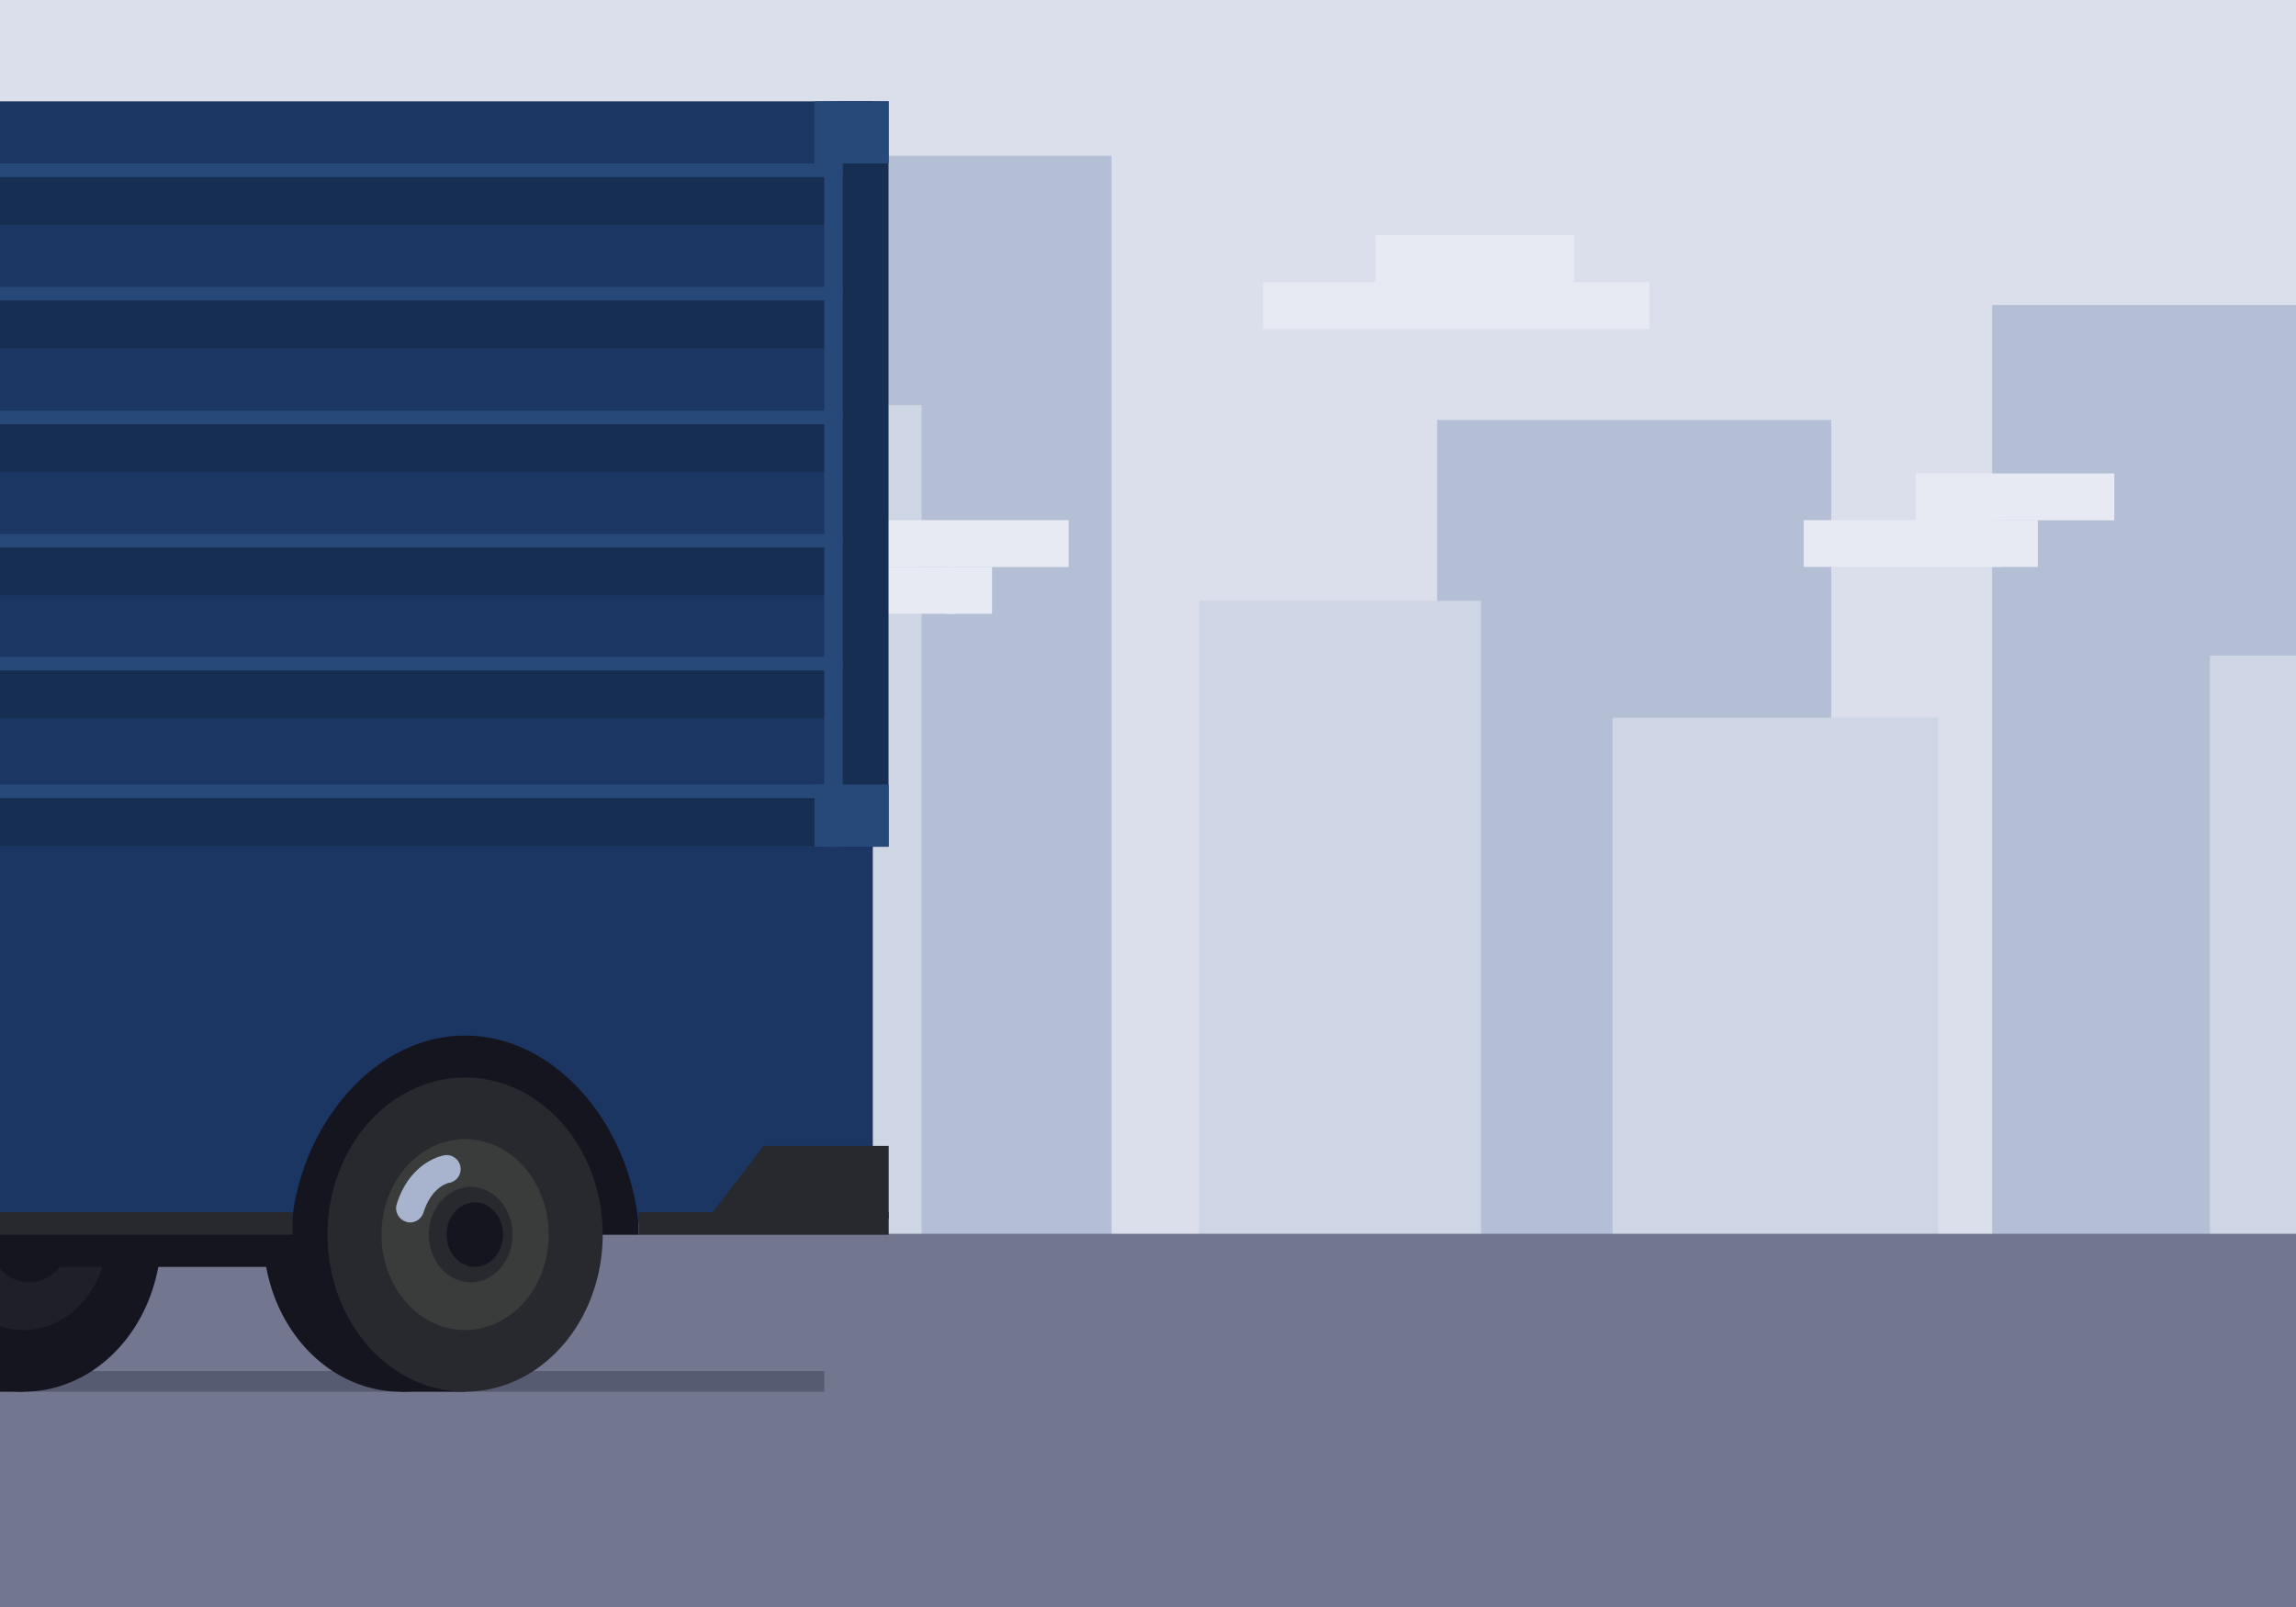 <?xml version="1.0" encoding="utf-8"?>
<svg id="master-artboard" viewBox="0 0 1400 980" version="1.1" xmlns="http://www.w3.org/2000/svg" x="0px" y="0px" style="enable-background:new 0 0 1400 980;" width="1400px" height="980px" xmlns:xlink="http://www.w3.org/1999/xlink">

<g transform="matrix(1, 0, 0, 1, -1.4210854715202004e-14, -7.105427357601002e-15)">
		<path d="M 0 0 H 1400 V 980 H 0 V 0 Z" class="st0" style="fill: rgb(218, 223, 235);"/>
		<path d="M 0 193 H 121 V 980 H 0 V 193 Z" class="st1" style="fill: rgb(180, 191, 214);"/>
		<path d="M 479.1 95 H 677.8 V 980 H 479.1 V 95 Z" class="st1" style="fill: rgb(180, 191, 214);"/>
		<path d="M 224.1 161 H 422.8 V 980 H 224.1 V 161 Z" class="st1" style="fill: rgb(180, 191, 214);"/>
		<path d="M 876.3 256.1 H 1116.6 V 980 H 876.3 V 256.1 Z" class="st1" style="fill: rgb(180, 191, 214);"/>
		<path d="M 1214.7 186 H 1400 V 980 H 1214.7 V 186 Z" class="st1" style="fill: rgb(180, 191, 214);"/>
		<path d="M 85.1 366.4 H 257.2 V 980 H 85.1 V 366.4 Z" class="st2" style="fill: rgb(206, 213, 228);"/>
		<path d="M 731 366.4 H 903.1 V 980 H 731 V 366.4 Z" class="st2" style="fill: rgb(206, 213, 228);"/>
		<path d="M 363.3 247 H 562 V 980 H 363.3 V 247 Z" class="st2" style="fill: rgb(206, 213, 228);"/>
		<path d="M 983.2 437.7 H 1181.9 V 980 H 983.2 V 437.7 Z" class="st2" style="fill: rgb(206, 213, 228);"/>
		<path d="M 1347.5 399.8 H 1400 V 980 H 1347.5 V 399.8 Z" class="st2" style="fill: rgb(206, 213, 228);"/>
		<g>
			<path d="M 770.2 172 H 891.3 V 200.6 H 770.2 V 172 Z" class="st3" style="fill: rgb(231, 234, 242);"/>
			<path d="M 838.6 143.4 H 959.7 V 172 H 838.6 V 143.4 Z" class="st3" style="fill: rgb(231, 234, 242);"/>
			<path d="M 884.6 172 H 1005.7 V 200.6 H 884.6 V 172 Z" class="st3" style="fill: rgb(231, 234, 242);"/>
		</g>
		<g>
			<path d="M 92.5 109.8 H 213.6 V 138.3 H 92.5 V 109.8 Z" class="st3" style="fill: rgb(231, 234, 242);"/>
			<path d="M 160.9 81.3 H 282 V 109.9 H 160.9 V 81.3 Z" class="st3" style="fill: rgb(231, 234, 242);"/>
			<path d="M 207 109.8 H 235.4 V 138.3 H 207 V 109.8 Z" class="st3" style="fill: rgb(231, 234, 242);"/>
		</g>
		<g>
			<path d="M 462.1 345.8 H 583.2 V 374.3 H 462.1 V 345.8 Z" class="st3" style="fill: rgb(231, 234, 242);"/>
			<path d="M 530.5 317.2 H 651.6 V 345.8 H 530.5 V 317.2 Z" class="st3" style="fill: rgb(231, 234, 242);"/>
			<path d="M 576.5 345.8 H 604.9 V 374.3 H 576.5 V 345.8 Z" class="st3" style="fill: rgb(231, 234, 242);"/>
		</g>
		<g>
			<path d="M 1099.8 317.2 H 1220.9 V 345.7 H 1099.8 V 317.2 Z" class="st3" style="fill: rgb(231, 234, 242);"/>
			<path d="M 1168.1 288.7 H 1289.2 V 317.3 H 1168.1 V 288.7 Z" class="st3" style="fill: rgb(231, 234, 242);"/>
			<path d="M 1214.2 317.2 H 1242.6 V 345.7 H 1214.2 V 317.2 Z" class="st3" style="fill: rgb(231, 234, 242);"/>
		</g>
		<path d="M 0 755.4 H 1400 V 980 H 0 V 755.4 Z" class="st1" style="fill: rgb(180, 191, 214);"/>
	</g><path d="M 0 752.4 H 1400 V 980 H 0 V 752.4 Z" class="st4" style="fill: rgb(114, 118, 143);" transform="matrix(1, 0, 0, 1, -1.4210854715202004e-14, -7.105427357601002e-15)"/><path d="M 0 836.1 H 502.6 V 848.7 H 0 V 836.1 Z" class="st5" style="fill: rgb(87, 91, 114);" transform="matrix(1, 0, 0, 1, -1.4210854715202004e-14, -7.105427357601002e-15)"/><defs>
			<path d="M 0 0 H 1400 V 975.5 H 0 V 0 Z" id="SVGID_1_"/>
		</defs><clipPath id="SVGID_2_">
			<use style="overflow:visible;" xlink:href="#SVGID_1_"/>
		</clipPath><g transform="matrix(1, 0, 0, 1, -4.263256414560601e-14, -2.1316282072803006e-14)" style="clip-path: url('#SVGID_2_');">
				<g>
					<g>
						<g>
							<path class="st17" d="M-826.9,551.7c-7.8,0-14.2-2.7-18.9-8.2c-12.3-14.1-8.7-41.6-8.6-42.8l6.8,0.9c0,0.3-3.3,25.6,7,37.4&#10;&#9;&#9;&#9;&#9;&#9;&#9;&#9;&#9;c3.4,3.9,7.9,5.8,13.7,5.8V551.7z" style="fill: rgb(40, 41, 46);"/>
						</g>
						<g>
							<path d="M -875.1 403.7 H -826.9 V 505.2 H -875.1 V 403.7 Z" class="st18" style="fill: rgb(58, 59, 59);"/>
							<path d="M -875.1 497.2 H -826.9 V 505.2 H -875.1 V 497.2 Z" class="st19" style="fill: rgb(31, 32, 39);"/>
						</g>
						<g>
							<g>
								<path d="M -885.4 657.1 H -846.2 V 848.7 H -885.4 V 657.1 Z" class="st13" style="fill: rgb(21, 21, 32);"/>
								<path d="M -801.5 752.9 A 83.9 95.8 0 0 1 -885.4 848.7 A 83.9 95.8 0 0 1 -969.3 752.9 A 83.9 95.8 0 0 1 -885.4 657.1 A 83.9 95.8 0 0 1 -801.5 752.9 Z" class="st17" style="fill: rgb(40, 41, 46);"/>
								<path d="M -762.3 752.9 A 83.9 95.8 0 0 1 -846.2 848.7 A 83.9 95.8 0 0 1 -930.1 752.9 A 83.9 95.8 0 0 1 -846.2 657.1 A 83.9 95.8 0 0 1 -762.3 752.9 Z" class="st13" style="fill: rgb(21, 21, 32);"/>
								<path class="st13" d="M-897.2,752.9c0,32.1,22.8,58.2,51,58.2c28.1,0,51-26,51-58.2s-22.8-58.2-51-58.2&#10;&#9;&#9;&#9;&#9;&#9;&#9;&#9;&#9;&#9;C-874.4,694.8-897.2,720.8-897.2,752.9z" style="fill: rgb(21, 21, 32);"/>
								<path d="M -817.3 752.9 A 25.5 29.1 0 0 1 -842.8 782 A 25.5 29.1 0 0 1 -868.3 752.9 A 25.5 29.1 0 0 1 -842.8 723.8 A 25.5 29.1 0 0 1 -817.3 752.9 Z" class="st13" style="fill: rgb(21, 21, 32);"/>
								<path class="st13" d="M-857.5,752.9c0,10.9,7.7,19.7,17.2,19.7c9.5,0,17.2-8.8,17.2-19.7c0-10.9-7.7-19.7-17.2-19.7&#10;&#9;&#9;&#9;&#9;&#9;&#9;&#9;&#9;&#9;C-849.8,733.3-857.5,742.1-857.5,752.9z" style="fill: rgb(21, 21, 32);"/>
								<path d="M -885.4 739.2 H -573.6 V 772.6 H -885.4 V 739.2 Z" class="st13" style="fill: rgb(21, 21, 32);"/>
							</g>
							<g>
								<path class="st13" d="M-879.8,745.5c3.6,0,7-2.3,8.2-6c5.1-16.1,15.3-18.1,15.4-18.1c4.7-0.7,7.9-5,7.2-9.7&#10;&#9;&#9;&#9;&#9;&#9;&#9;&#9;&#9;&#9;c-0.7-4.7-5-7.9-9.7-7.2c-0.8,0.1-20.9,3.4-29.2,29.8c-1.4,4.5,1.1,9.3,5.6,10.7C-881.5,745.4-880.6,745.5-879.8,745.5z" style="fill: rgb(21, 21, 32);"/>
							</g>
						</g>
						<g>
							<g>
								<path d="M -27.8 657.1 H 14.3 V 848.7 H -27.8 V 657.1 Z" class="st13" style="fill: rgb(21, 21, 32);"/>
								<path class="st17" d="M-108.7,752.9c0,52.9,37.6,95.8,83.9,95.8c46.3,0,83.9-42.9,83.9-95.8s-37.6-95.8-83.9-95.8&#10;&#9;&#9;&#9;&#9;&#9;&#9;&#9;&#9;&#9;C-71.2,657.1-108.7,700-108.7,752.9z" style="fill: rgb(40, 41, 46);"/>
								<path d="M 98.3 752.9 A 83.9 95.8 0 0 1 14.4 848.7 A 83.9 95.8 0 0 1 -69.5 752.9 A 83.9 95.8 0 0 1 14.4 657.1 A 83.9 95.8 0 0 1 98.3 752.9 Z" class="st13" style="fill: rgb(21, 21, 32);"/>
								<path d="M 65.4 752.9 A 51 58.2 0 0 1 14.4 811.1 A 51 58.2 0 0 1 -36.6 752.9 A 51 58.2 0 0 1 14.4 694.7 A 51 58.2 0 0 1 65.4 752.9 Z" class="st19" style="fill: rgb(31, 32, 39);"/>
								<path class="st13" d="M-7.7,752.9C-7.7,769,3.7,782,17.8,782c14.1,0,25.5-13,25.5-29.1s-11.4-29.1-25.5-29.1&#10;&#9;&#9;&#9;&#9;&#9;&#9;&#9;&#9;&#9;C3.7,723.9-7.7,736.9-7.7,752.9z" style="fill: rgb(21, 21, 32);"/>
								<path d="M 37.5 752.9 A 17.2 19.7 0 0 1 20.3 772.6 A 17.2 19.7 0 0 1 3.1 752.9 A 17.2 19.7 0 0 1 20.3 733.2 A 17.2 19.7 0 0 1 37.5 752.9 Z" class="st13" style="fill: rgb(21, 21, 32);"/>
								<path d="M -24.8 739.2 H 287 V 772.6 H -24.8 V 739.2 Z" class="st13" style="fill: rgb(21, 21, 32);"/>
							</g>
							<g>
								<path class="st13" d="M-19.2,745.5c3.6,0,7-2.3,8.2-6c5.1-16.1,15.3-18.1,15.4-18.1c4.7-0.7,7.9-5,7.2-9.7&#10;&#9;&#9;&#9;&#9;&#9;&#9;&#9;&#9;&#9;c-0.7-4.7-5-7.9-9.7-7.2c-0.8,0.1-20.9,3.4-29.2,29.8c-1.4,4.5,1.1,9.3,5.6,10.7C-20.9,745.4-20,745.5-19.2,745.5z" style="fill: rgb(21, 21, 32);"/>
							</g>
						</g>
						<path d="M 160.5 607 H 389.3 V 753 H 160.5 V 607 Z" class="st13" style="fill: rgb(21, 21, 32);"/>
						<path d="M -672.8 61.8 H -270.8 V 745.6 H -672.8 V 61.8 Z" class="st12" style="fill: rgb(27, 54, 99);"/>
						<g>
							<g>
								<path d="M -672.8 99.7 H -270.8 V 108 H -672.8 V 99.7 Z" class="st11" style="fill: rgb(39, 73, 122);"/>
								<path d="M -672.8 108 H -270.8 V 137.1 H -672.8 V 108 Z" class="st20" style="fill: rgb(21, 46, 81);"/>
							</g>
							<g>
								<path d="M -672.8 175 H -270.8 V 183.3 H -672.8 V 175 Z" class="st11" style="fill: rgb(39, 73, 122);"/>
								<path d="M -672.8 183.3 H -270.8 V 212.4 H -672.8 V 183.3 Z" class="st20" style="fill: rgb(21, 46, 81);"/>
							</g>
							<g>
								<path d="M -672.8 250.4 H -270.8 V 258.7 H -672.8 V 250.4 Z" class="st11" style="fill: rgb(39, 73, 122);"/>
								<path d="M -672.8 258.7 H -270.8 V 287.8 H -672.8 V 258.7 Z" class="st20" style="fill: rgb(21, 46, 81);"/>
							</g>
						</g>
						<path d="M -710.4 607 H -435 V 753 H -710.4 V 607 Z" class="st13" style="fill: rgb(21, 21, 32);"/>
						<path d="M -854.9 522.5 L -550.7 522.5 L -516.5 264.8 L -820.7 264.8 Z" class="st21" style="fill: rgb(49, 50, 53);"/>
						<path d="M -821.6 497.2 L -577.3 497.2 L -549.8 290.2 L -794.1 290.2 Z" class="st22" style="fill: rgb(168, 179, 206);"/>
						<g>
							<g>
								<path d="M -621.7 657.1 H -579.6 V 848.7 H -621.7 V 657.1 Z" class="st13" style="fill: rgb(21, 21, 32);"/>
								<path d="M -534.9 752.9 A 83.9 95.8 0 0 1 -618.8 848.7 A 83.9 95.8 0 0 1 -702.7 752.9 A 83.9 95.8 0 0 1 -618.8 657.1 A 83.9 95.8 0 0 1 -534.9 752.9 Z" class="st13" style="fill: rgb(21, 21, 32);"/>
								<path d="M -495.7 752.9 A 83.9 95.8 0 0 1 -579.6 848.7 A 83.9 95.8 0 0 1 -663.5 752.9 A 83.9 95.8 0 0 1 -579.6 657.1 A 83.9 95.8 0 0 1 -495.7 752.9 Z" class="st17" style="fill: rgb(40, 41, 46);"/>
								<path d="M -528.6 752.9 A 51 58.2 0 0 1 -579.6 811.1 A 51 58.2 0 0 1 -630.6 752.9 A 51 58.2 0 0 1 -579.6 694.7 A 51 58.2 0 0 1 -528.6 752.9 Z" class="st18" style="fill: rgb(58, 59, 59);"/>
								<path d="M -550.7 752.9 A 25.5 29.1 0 0 1 -576.2 782 A 25.5 29.1 0 0 1 -601.7 752.9 A 25.5 29.1 0 0 1 -576.2 723.8 A 25.5 29.1 0 0 1 -550.7 752.9 Z" class="st17" style="fill: rgb(40, 41, 46);"/>
								<path class="st13" d="M-590.8,752.9c0,10.9,7.7,19.7,17.2,19.7c9.5,0,17.2-8.8,17.2-19.7c0-10.9-7.7-19.7-17.2-19.7&#10;&#9;&#9;&#9;&#9;&#9;&#9;&#9;&#9;&#9;C-583.1,733.3-590.8,742.1-590.8,752.9z" style="fill: rgb(21, 21, 32);"/>
							</g>
							<g>
								<path class="st22" d="M-613.2,745.5c3.6,0,7-2.3,8.2-6c5.1-16.1,15.3-18.1,15.4-18.1c4.7-0.7,7.9-5,7.2-9.7&#10;&#9;&#9;&#9;&#9;&#9;&#9;&#9;&#9;&#9;c-0.7-4.7-5-7.9-9.7-7.2c-0.8,0.1-20.9,3.4-29.2,29.8c-1.4,4.5,1.1,9.3,5.6,10.7C-614.9,745.4-614,745.5-613.2,745.5z" style="fill: rgb(168, 179, 206);"/>
							</g>
						</g>
						<path d="M -1066.8 573.9 H -762.3 V 745.5 H -1066.8 V 573.9 Z" class="st18" style="fill: rgb(58, 59, 59);"/>
						<path class="st19" d="M-550.7,522.5l34.2-257.8h214.9v480.7h-171.9c-3.4-63.6-49.6-114.1-106.2-114.1&#10;&#9;&#9;&#9;&#9;&#9;&#9;&#9;c-54.7,0-99.8,53.4-105.7,114.1h-77V573.9L-550.7,522.5z" style="fill: rgb(31, 32, 39);"/>
						<path d="M -550.7 522.5 L -762.3 573.9 L -1066.8 573.9 L -854.9 522.5 Z" class="st17" style="fill: rgb(40, 41, 46);"/>
						<path d="M -270.7 745.5 L -301.5 745.5 L -301.5 264.8 L -270.7 299 Z" class="st23" style="fill: rgb(223, 137, 38);"/>
						<g>
							<g>
								<path d="M 244.4 657.1 H 283.6 V 848.7 H 244.4 V 657.1 Z" class="st13" style="fill: rgb(21, 21, 32);"/>
								<path d="M 328.3 752.9 A 83.9 95.8 0 0 1 244.4 848.7 A 83.9 95.8 0 0 1 160.5 752.9 A 83.9 95.8 0 0 1 244.4 657.1 A 83.9 95.8 0 0 1 328.3 752.9 Z" class="st13" style="fill: rgb(21, 21, 32);"/>
								<path d="M 367.5 752.9 A 83.9 95.8 0 0 1 283.6 848.7 A 83.9 95.8 0 0 1 199.7 752.9 A 83.9 95.8 0 0 1 283.6 657.1 A 83.9 95.8 0 0 1 367.5 752.9 Z" class="st17" style="fill: rgb(40, 41, 46);"/>
								<path class="st12" d="M532.2,61.8v683.8H389.3c-6-60.6-51-114.1-105.7-114.1c-54.7,0-99.7,53.5-105.7,114.1h-448.6V61.8&#10;&#9;&#9;&#9;&#9;&#9;&#9;&#9;&#9;&#9;H532.2z" style="fill: rgb(27, 54, 99);"/>
								<path d="M 334.6 752.9 A 51 58.2 0 0 1 283.6 811.1 A 51 58.2 0 0 1 232.6 752.9 A 51 58.2 0 0 1 283.6 694.7 A 51 58.2 0 0 1 334.6 752.9 Z" class="st18" style="fill: rgb(58, 59, 59);"/>
								<path class="st17" d="M261.5,752.9c0,16.1,11.4,29.1,25.5,29.1c14.1,0,25.5-13,25.5-29.1s-11.4-29.1-25.5-29.1&#10;&#9;&#9;&#9;&#9;&#9;&#9;&#9;&#9;&#9;C272.9,723.9,261.5,736.9,261.5,752.9z" style="fill: rgb(40, 41, 46);"/>
								<path class="st13" d="M272.3,752.9c0,10.9,7.7,19.7,17.2,19.7c9.5,0,17.2-8.8,17.2-19.7c0-10.9-7.7-19.7-17.2-19.7&#10;&#9;&#9;&#9;&#9;&#9;&#9;&#9;&#9;&#9;C280,733.3,272.3,742.1,272.3,752.9z" style="fill: rgb(21, 21, 32);"/>
							</g>
							<g>
								<path class="st22" d="M250,745.5c3.6,0,7-2.3,8.2-6c5.1-16.1,15.3-18.1,15.4-18.1c4.7-0.7,7.9-5,7.2-9.7&#10;&#9;&#9;&#9;&#9;&#9;&#9;&#9;&#9;&#9;c-0.7-4.7-5-7.9-9.7-7.2c-0.8,0.1-20.9,3.4-29.2,29.8c-1.4,4.5,1.1,9.3,5.6,10.7C248.3,745.4,249.2,745.5,250,745.5z" style="fill: rgb(168, 179, 206);"/>
							</g>
						</g>
						<path d="M -520.5 497.2 L -325.9 497.2 L -325.9 288.7 L -493.1 288.7 Z" class="st22" style="fill: rgb(168, 179, 206);"/>
						<path d="M 389.3 739.2 H 541.9 V 753 H 389.3 V 739.2 Z" class="st17" style="fill: rgb(40, 41, 46);"/>
						<path d="M -270.7 739.2 H 178.4 V 753 H -270.7 V 739.2 Z" class="st17" style="fill: rgb(40, 41, 46);"/>
						<path d="M -301.5 739.2 H -270.7 V 753 H -301.5 V 739.2 Z" class="st13" style="fill: rgb(21, 21, 32);"/>
						<path d="M -473.4 739.2 H -301.5 V 753 H -473.4 V 739.2 Z" class="st17" style="fill: rgb(40, 41, 46);"/>
						<path d="M -762.3 739.2 H -683.1 V 753 H -762.3 V 739.2 Z" class="st17" style="fill: rgb(40, 41, 46);"/>
						<path d="M -1075.7 739.2 H -754.9 V 753 H -1075.7 V 739.2 Z" class="st17" style="fill: rgb(40, 41, 46);"/>
						<path d="M -347.7 288.7 H -325.9 V 497.1 H -347.7 V 288.7 Z" class="st18" style="fill: rgb(58, 59, 59);"/>
						<path d="M -672.8 290.2 H -649.4 V 497.2 H -672.8 V 290.2 Z" class="st18" style="fill: rgb(58, 59, 59);"/>
						<path d="M -697.2 290.2 H -672.8 V 497.2 H -697.2 V 290.2 Z" class="st21" style="fill: rgb(49, 50, 53);"/>
						<path d="M -343.7 352.6 L -343.7 497.2 L -520.5 497.2 L -501.5 352.6 Z" class="st24" style="fill: rgb(193, 62, 51);"/>
						<path d="M -370 352.6 L -343.7 352.6 L -343.7 497.2 L -389.4 497.2 Z" class="st25" style="fill: rgb(170, 49, 36);"/>
						<path d="M -558.1 352.6 L -672.8 352.6 L -690.7 497.2 L -577.3 497.2 Z" class="st24" style="fill: rgb(193, 62, 51);"/>
						<g>
							<path d="M -388.8 516.6 H -343.7 V 549.1 H -388.8 V 516.6 Z" class="st13" style="fill: rgb(21, 21, 32);"/>
							<path d="M -388.8 516.6 H -343.7 V 536 H -388.8 V 516.6 Z" class="st18" style="fill: rgb(58, 59, 59);"/>
						</g>
						<path d="M -556.4 634.4 L -550.7 636 L -550.7 522.5 L -556.4 523.9 Z" class="st13" style="fill: rgb(21, 21, 32);"/>
						<path class="st19" d="M-637,448.4c-17.9,0-32.4,14.5-32.4,32.4h-13.7c0-25.5,20.6-46.1,46.1-46.1c25.5,0,46.1,20.6,46.1,46.1&#10;&#9;&#9;&#9;&#9;&#9;&#9;&#9;h-13.7C-604.5,462.9-619,448.4-637,448.4z" style="fill: rgb(31, 32, 39);"/>
						<path d="M -572.7 462.7 L -577.3 497.2 L -821.6 497.2 L -817 462.1 Z" class="st25" style="fill: rgb(170, 49, 36);"/>
						<g>
							<path class="st17" d="M-497.7,551.7c7.8,0,14.2-2.7,18.9-8.2c12.3-14.1,8.7-41.6,8.6-42.8l-6.8,0.9c0,0.3,3.3,25.6-7,37.4&#10;&#9;&#9;&#9;&#9;&#9;&#9;&#9;&#9;c-3.4,3.9-7.9,5.8-13.7,5.8V551.7z" style="fill: rgb(40, 41, 46);"/>
						</g>
						<g>
							<path d="M -497.7 403.7 H -458.1 V 505.2 H -497.7 V 403.7 Z" class="st18" style="fill: rgb(58, 59, 59);"/>
							<path d="M -458.1 403.7 H -449.5 V 505.2 H -458.1 V 403.7 Z" class="st19" style="fill: rgb(31, 32, 39);"/>
							<path d="M -497.7 497.2 H -449.5 V 505.2 H -497.7 V 497.2 Z" class="st19" style="fill: rgb(31, 32, 39);"/>
						</g>
						<path d="M -343.7 288.7 L -343.7 352.6 L -501.5 352.6 L -493.1 288.7 Z" class="st17" style="fill: rgb(40, 41, 46);"/>
						<path d="M -549.8 290.2 L -558.1 352.6 L -649.4 352.6 L -649.4 290.2 Z" class="st17" style="fill: rgb(40, 41, 46);"/>
						<path d="M -697.2 290.2 L -697.2 462.1 L -817 462.1 L -794.1 290.2 Z" class="st22" style="fill: rgb(168, 179, 206);"/>
						<path d="M -848.5 597 H -782.9 V 666.6 H -848.5 V 597 Z" class="st17" style="fill: rgb(40, 41, 46);"/>
						<path d="M -1038.4 597 H -972.8 V 666.6 H -1038.4 V 597 Z" class="st17" style="fill: rgb(40, 41, 46);"/>
						<path d="M -855.3 597 H -789.7 V 666.6 H -855.3 V 597 Z" class="st12" style="fill: rgb(27, 54, 99);"/>
						<path d="M -1045.2 597 H -979.6 V 666.6 H -1045.2 V 597 Z" class="st12" style="fill: rgb(27, 54, 99);"/>
						<path d="M -961.9 635.5 H -868.4 V 645.8 H -961.9 V 635.5 Z" class="st13" style="fill: rgb(21, 21, 32);"/>
						<path d="M -961.9 657.1 H -868.4 V 667.4 H -961.9 V 657.1 Z" class="st13" style="fill: rgb(21, 21, 32);"/>
						<path d="M -961.9 614.9 H -868.4 V 625.2 H -961.9 V 614.9 Z" class="st13" style="fill: rgb(21, 21, 32);"/>
						<path d="M -762.3 739.2 L -683.1 739.2 L -710.4 694.8 L -762.3 694.8 Z" class="st17" style="fill: rgb(40, 41, 46);"/>
						<path d="M -1075.7 694.8 H -754.9 V 739.2 H -1075.7 V 694.8 Z" class="st21" style="fill: rgb(49, 50, 53);"/>
						<path d="M 465.6 698.8 L 541.9 698.8 L 541.9 743.2 L 431.4 743.2 Z" class="st17" style="fill: rgb(40, 41, 46);"/>
					</g>
				</g>
			</g><g transform="matrix(1, 0, 0, 1, -4.263256414560601e-14, -2.1316282072803006e-14)" style="clip-path: url('#SVGID_2_');">
					<path d="M -270.7 99.7 H 532.2 V 108 H -270.7 V 99.7 Z" class="st11" style="fill: rgb(39, 73, 122);"/>
					<path d="M -270.7 108 H 532.2 V 137.1 H -270.7 V 108 Z" class="st20" style="fill: rgb(21, 46, 81);"/>
				</g><path d="M -270.7 175 H 532.2 V 183.3 H -270.7 V 175 Z" class="st11" style="fill: rgb(39, 73, 122); clip-path: url('#SVGID_2_');" transform="matrix(1, 0, 0, 1, -4.263256414560601e-14, -2.1316282072803006e-14)"/><path d="M -270.7 183.3 H 532.2 V 212.4 H -270.7 V 183.3 Z" class="st20" style="fill: rgb(21, 46, 81); clip-path: url('#SVGID_2_');" transform="matrix(1, 0, 0, 1, -4.263256414560601e-14, -2.1316282072803006e-14)"/><path d="M -270.7 250.4 H 532.2 V 258.7 H -270.7 V 250.4 Z" class="st11" style="fill: rgb(39, 73, 122); clip-path: url('#SVGID_2_');" transform="matrix(1, 0, 0, 1, -4.263256414560601e-14, -2.1316282072803006e-14)"/><path d="M -270.7 258.7 H 532.2 V 287.8 H -270.7 V 258.7 Z" class="st20" style="fill: rgb(21, 46, 81); clip-path: url('#SVGID_2_');" transform="matrix(1, 0, 0, 1, -4.263256414560601e-14, -2.1316282072803006e-14)"/><path d="M -270.7 325.7 H 532.2 V 334 H -270.7 V 325.7 Z" class="st11" style="fill: rgb(39, 73, 122); clip-path: url('#SVGID_2_');" transform="matrix(1, 0, 0, 1, -4.263256414560601e-14, -2.1316282072803006e-14)"/><path d="M -270.7 334 H 532.2 V 363.1 H -270.7 V 334 Z" class="st20" style="fill: rgb(21, 46, 81); clip-path: url('#SVGID_2_');" transform="matrix(1, 0, 0, 1, -4.263256414560601e-14, -2.1316282072803006e-14)"/><path d="M -270.7 400.6 H 532.2 V 408.9 H -270.7 V 400.6 Z" class="st11" style="fill: rgb(39, 73, 122); clip-path: url('#SVGID_2_');" transform="matrix(1, 0, 0, 1, -4.263256414560601e-14, -2.1316282072803006e-14)"/><path d="M -270.7 409 H 532.2 V 438.1 H -270.7 V 409 Z" class="st20" style="fill: rgb(21, 46, 81); clip-path: url('#SVGID_2_');" transform="matrix(1, 0, 0, 1, -4.263256414560601e-14, -2.1316282072803006e-14)"/><path d="M -270.7 478.4 H 532.2 V 486.7 H -270.7 V 478.4 Z" class="st11" style="fill: rgb(39, 73, 122); clip-path: url('#SVGID_2_');" transform="matrix(1, 0, 0, 1, -4.263256414560601e-14, -2.1316282072803006e-14)"/><path d="M -270.7 486.8 H 532.2 V 515.9 H -270.7 V 486.8 Z" class="st20" style="fill: rgb(21, 46, 81); clip-path: url('#SVGID_2_');" transform="matrix(1, 0, 0, 1, -4.263256414560601e-14, -2.1316282072803006e-14)"/><path d="M 513.8 61.8 H 541.8 V 516.4 H 513.8 V 61.8 Z" class="st20" style="fill: rgb(21, 46, 81); clip-path: url('#SVGID_2_');" transform="matrix(1, 0, 0, 1, -4.263256414560601e-14, -2.1316282072803006e-14)"/><path d="M 502.6 61.8 H 513.8 V 516.4 H 502.6 V 61.8 Z" class="st11" style="fill: rgb(39, 73, 122); clip-path: url('#SVGID_2_');" transform="matrix(1, 0, 0, 1, -4.263256414560601e-14, -2.1316282072803006e-14)"/><path d="M 496.6 61.8 H 541.9 V 99.7 H 496.6 V 61.8 Z" class="st11" style="fill: rgb(39, 73, 122); clip-path: url('#SVGID_2_');" transform="matrix(1, 0, 0, 1, -4.263256414560601e-14, -2.1316282072803006e-14)"/><path d="M 496.6 478.4 H 541.9 V 516.3 H 496.6 V 478.4 Z" class="st11" style="fill: rgb(39, 73, 122); clip-path: url('#SVGID_2_');" transform="matrix(1, 0, 0, 1, -4.263256414560601e-14, -2.1316282072803006e-14)"/>
</svg>